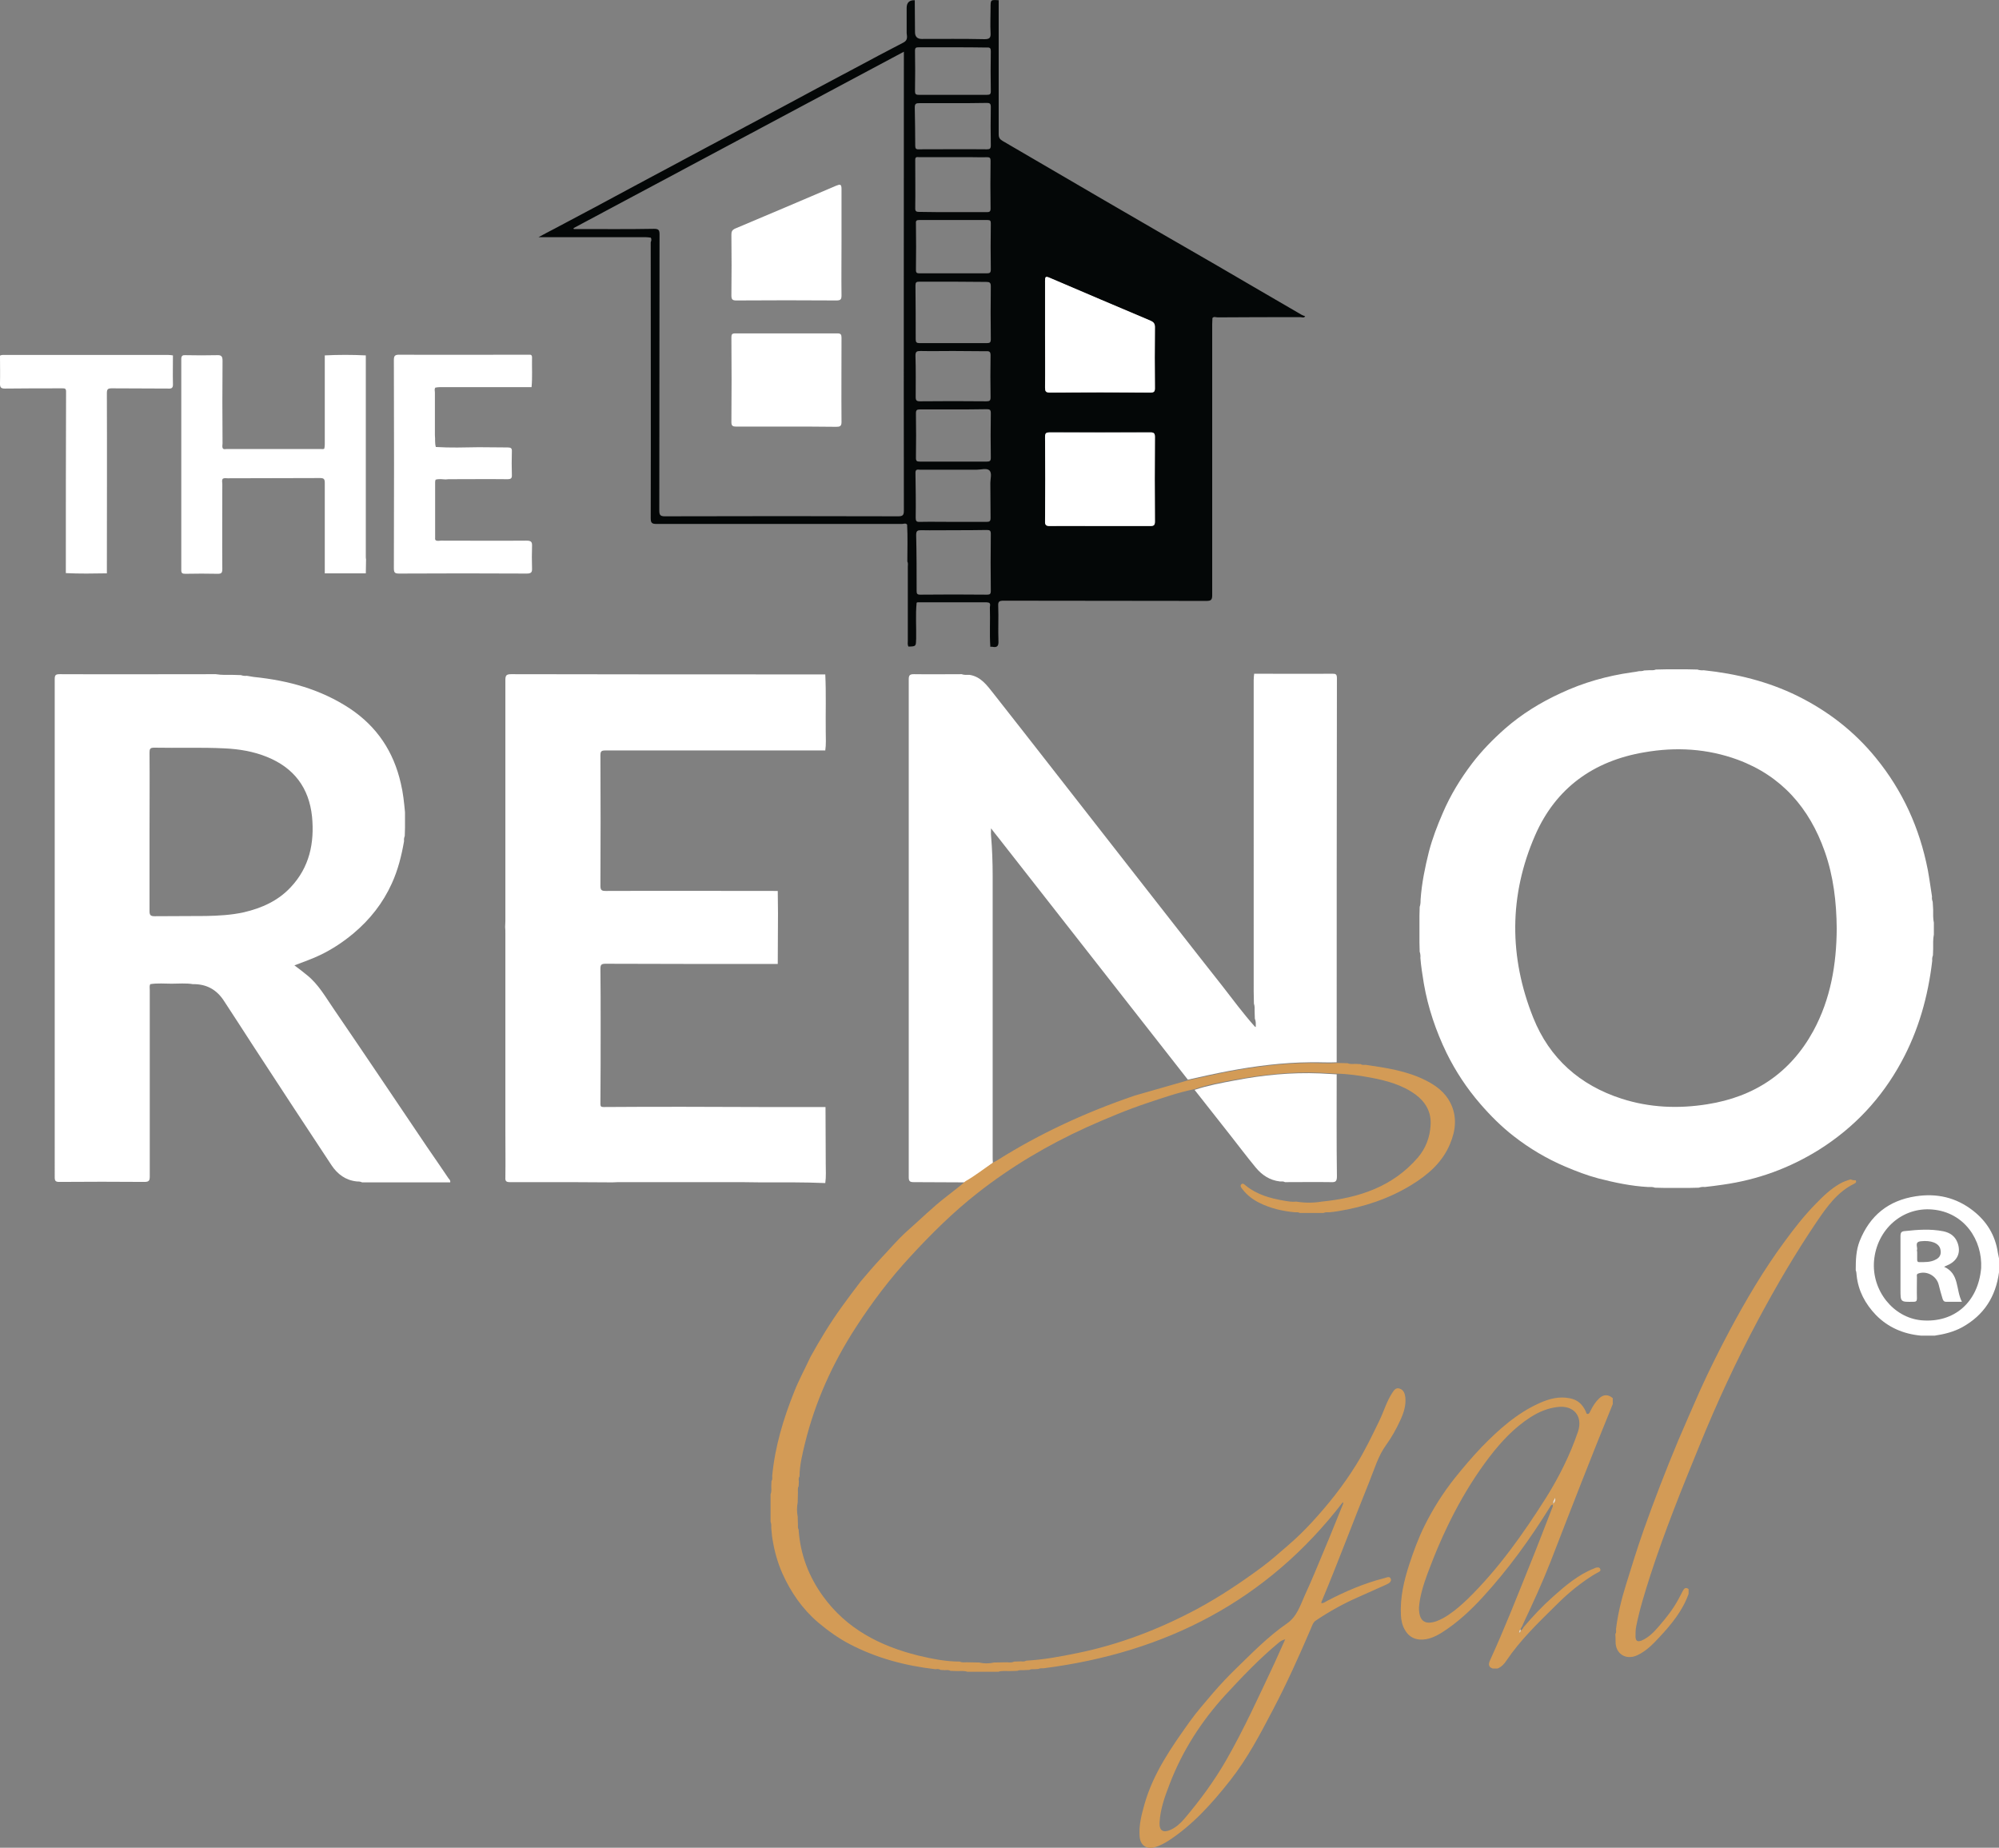 <?xml version="1.0" encoding="utf-8"?>
<!-- Generator: Adobe Illustrator 27.0.0, SVG Export Plug-In . SVG Version: 6.00 Build 0)  -->
<svg version="1.1" id="Layer_2_00000147922769135002606920000004603360302842842789_"
	 xmlns="http://www.w3.org/2000/svg" xmlns:xlink="http://www.w3.org/1999/xlink" x="0px" y="0px" viewBox="0 0 862.3 797"
	 style="enable-background:new 0 0 862.3 797;" xml:space="preserve">
<rect x="0" y="0" width="862.3" height="797" fill="#808080" stroke="none"/>
<style type="text/css">
	.st0{fill:#FFFFFF;}
	.st1{fill:#040707;}
	.st2{fill:#D39B56;}
	.st3{fill:#F1E0CA;}
	.st4{fill:#EBD3B4;}
</style>
<g id="Layer_1-2">
	<path class="st0" d="M612.8,387.9c0.5-7,1.9-13.8,3.6-20.6c1.5-5.7,3.6-11.2,6-16.7c3.3-7.7,7.6-14.7,12.6-21.3
		c4.2-5.5,9-10.4,14.2-15c7.2-6.3,15.3-11.3,24-15.3c9.8-4.6,20.1-7.5,30.8-9c1-0.1,2-0.3,3-0.5c0.8,0,1.5,0,2.2-0.3
		c0.7,0,1.4-0.1,2.1-0.1c1,0,2.1,0.1,3-0.3c1.6,0,3.2-0.1,4.7-0.1h8.6c1.5,0,3.1,0.1,4.6,0.1c0.9,0.3,1.8,0.4,2.7,0.3
		c14.1,1.5,27.7,4.8,40.5,11.1c13.1,6.5,24.4,15.2,33.7,26.6c11.7,14.3,19,30.5,22.5,48.5c0.7,3.8,1.2,7.6,1.8,11.4
		c-0.1,0.8,0,1.5,0.3,2.3c0.1,1.1,0.1,2.2,0.2,3.4c0,1.9-0.1,3.8,0.3,5.6v5.1c-0.4,2-0.3,4-0.3,6.1c0,1-0.1,1.9-0.1,2.9
		c-0.3,0.7-0.4,1.5-0.3,2.3c-1.8,15.4-5.9,30.1-13.4,43.8c-8.5,15.6-20.3,28.2-35.4,37.7c-12.8,8-26.6,13-41.5,15.1
		c-2.6,0.4-5.2,0.7-7.8,1c-0.9-0.1-1.8,0-2.6,0.3c-1.4,0-2.8,0.1-4.3,0.1h-10.3c-1.4,0-2.9-0.1-4.3-0.1c-1-0.4-2-0.3-3.1-0.3
		c-7.2-0.4-14.3-1.9-21.3-3.7c-4.9-1.3-9.6-3.1-14.3-5.1c-8-3.4-15.4-7.8-22.2-13.1c-5.3-4.1-10.1-8.9-14.5-14
		c-5.8-6.7-10.6-14-14.5-21.9c-4.6-9.5-8-19.5-9.8-29.9c-0.6-3.7-1.2-7.4-1.5-11.1c0.1-0.9,0-1.8-0.3-2.7c0-1.4-0.1-2.8-0.1-4.2
		v-11.2c0-1.3,0.1-2.6,0.1-3.9C612.8,390,612.8,388.9,612.8,387.9L612.8,387.9z M792.3,400.6c-0.1-11.5-1.4-22.7-5.2-33.4
		c-6.6-18.7-18.6-32.5-37.5-39.5c-13.1-4.8-26.6-5.6-40.3-3.2c-21.9,3.7-38.2,15.4-47.1,35.8c-11.3,25.9-11.3,52.5-0.8,78.7
		c7,17.5,20.1,29.1,38.1,34.9c12.1,3.9,24.5,4.4,37,2.4c20.3-3.2,35.8-13.5,45.7-31.6C789.7,430.9,792.2,415.9,792.3,400.6
		L792.3,400.6z"/>
	<path class="st0" d="M153.9,509.6c-4.8-0.5-8.3-3.1-10.9-7c-11.3-17.1-22.6-34.3-33.8-51.5c-4.2-6.5-8.4-13-12.6-19.4
		c-3.1-4.8-7.5-7.3-13.4-7.2c-3-0.5-6.1-0.2-9.1-0.2s-6.2-0.3-9.3,0.2c-0.4,0.8-0.2,1.7-0.2,2.5v80.4c0,1.8-0.3,2.4-2.3,2.4
		c-12.2-0.1-24.4-0.1-36.7,0c-1.6,0-2-0.4-2-2V292.9c0-1.8,0.5-2.1,2.2-2.1c21.6,0.1,43.3,0,64.9,0h2.4c2.4,0.4,4.9,0.3,7.4,0.3
		c1.1,0,2.3,0.1,3.4,0.1c0.9,0.3,1.7,0.4,2.6,0.3c1,0.2,2,0.3,3,0.5c14.8,1.5,28.8,5.3,41.4,13.6c11.7,7.8,18.9,18.6,22,32.3
		c1,4.1,1.4,8.2,1.8,12.4v6.9c0,1.1-0.1,2.2-0.1,3.4c-0.3,0.7-0.4,1.5-0.3,2.2c-1.1,6.3-2.6,12.4-5.3,18.3
		c-3.8,8.4-9.4,15.5-16.4,21.4c-4.4,3.7-9.2,6.9-14.4,9.4c-3.5,1.7-7.3,3-11.2,4.5c1.9,1.4,3.6,2.7,5.3,4.1c5.2,4.1,8.3,9.9,12,15.2
		c13.4,19.6,26.6,39.3,39.9,59c3.1,4.5,6.2,9,9.3,13.6c0.3,0.4,0.9,0.8,0.7,1.7h-38C155.4,509.6,154.7,509.6,153.9,509.6
		L153.9,509.6z M64.5,358.8v34.1c0,1.7,0.3,2.3,2.2,2.3c7.3-0.1,14.7,0,22-0.1c5.5-0.1,11.1-0.4,16.5-1.6
		c7.7-1.8,14.7-4.9,20.2-10.8c8.1-8.6,10.3-19.1,9.2-30.5c-1.3-12.4-7.8-21-19.4-25.7c-5.9-2.4-12-3.4-18.3-3.7
		c-10.1-0.5-20.3-0.1-30.4-0.3c-1.7,0-2,0.5-2,2.1C64.6,336,64.5,347.4,64.5,358.8z"/>
	<path class="st0" d="M416.2,510c-7.3,0-14.7-0.1-22-0.1c-1.6,0-2.2-0.3-2.2-2.1V293c0-1.9,0.6-2.2,2.3-2.2c6.8,0.1,13.7,0,20.5,0
		c1.1,0.4,2.3,0.3,3.5,0.3c4.9,0.8,7.5,4.6,10.3,8.1c8.7,11,17.3,22.1,26,33.2c10.7,13.7,21.4,27.4,32.1,41.1
		c13.5,17.2,26.9,34.5,40.5,51.7c4.6,5.9,9,11.9,14,17.5c0.1,0.1,0.2,0.2,0.4,0.3c0-0.1,0.1-0.1,0.1-0.2c0-1.1,0.1-2.3-0.4-3.4
		c0-1-0.1-2-0.1-3c0-1.2,0.1-2.4-0.3-3.5c0-1.7-0.1-3.4-0.1-5.1V293.4c0-0.9,0.1-1.9,0.2-2.8c11.2,0,22.4,0.1,33.6,0
		c1.5,0,2.1,0.1,2.1,1.9c-0.1,55.2-0.1,110.5-0.1,165.7c-3.8,0.2-7.6-0.1-11.4,0c-11.9,0.1-23.7,1.6-35.4,3.8
		c-5.8,1.1-11.6,2.4-17.4,3.7c-27.2-34.7-54.4-69.5-81.6-104.2c-1-1.3-2.1-2.6-3.3-4.2c0,1.3-0.1,2.2,0,3.1
		c0.5,5.8,0.7,11.6,0.7,17.4v121c0,0.9,0,1.9,0.1,2.8C424.2,504.6,420.4,507.6,416.2,510L416.2,510z"/>
	<path class="st0" d="M328.1,510c-2.7,0-5.4-0.1-8.2-0.1h-53.3c-0.8,0-1.6,0.1-2.4,0.1c-6,0-11.9-0.1-17.9-0.1H220
		c-1.6,0-2.1-0.4-2-2c0.1-6.9,0-13.8,0-20.7v-84.7c0-0.9,0-1.7-0.1-2.6c0-0.9,0.1-1.7,0.1-2.6V293.4c0-2.1,0.4-2.6,2.6-2.6
		c44.3,0.1,88.6,0.1,132.8,0.1h2.6c0.4,8.2,0.1,16.4,0.2,24.6c0,2.7,0.2,5.5-0.2,8.2h-94.9c-1.7,0-2.1,0.4-2.1,2.1
		c0.1,18.8,0.1,37.5,0,56.3c0,1.9,0.6,2.2,2.3,2.2c24.7-0.1,49.4,0,74.2,0c0,3.2,0.1,6.4,0.1,9.6c0,7.3-0.1,14.6-0.1,21.9
		c-24.8,0-49.5,0-74.3-0.1c-1.9,0-2.2,0.5-2.2,2.3c0.1,7.9,0.1,15.8,0.1,23.7c0,11.5,0,23-0.1,34.5c0,1,0.3,1.3,1.3,1.3
		c11.5-0.1,23-0.1,34.5-0.1s22.6,0.1,33.9,0.1h27.4c0,8.2,0.1,16.4,0.1,24.6c0,2.7,0.2,5.5-0.2,8.2C346.8,509.9,337.5,510,328.1,510
		L328.1,510z"/>
	<path class="st1" d="M280.7,102.5c-0.8-0.1-1.6-0.2-2.3-0.2h-46.1c2.6-1.4,4.6-2.5,6.6-3.5c11.7-6.2,23.4-12.4,35-18.7
		c10.5-5.6,21.1-11.3,31.6-16.9c10.4-5.6,20.9-11.1,31.3-16.7c10.6-5.7,21.2-11.4,31.8-17c7-3.8,14.1-7.5,21.2-11.2
		c1.8-1,1.5-2.4,1.3-4V3.4c0-2.3,1.2-3.4,3.5-3.3c0,4.6,0.1,9.2,0.1,13.8c0,1.9,1,2.9,2.9,2.9c9,0,18.1-0.1,27.1,0.1
		c2.3,0,2.7-0.7,2.6-2.7c-0.2-3.6,0-7.2,0-10.8s0-3.5,3.5-3.3v57.8c0,1.5,0.5,2.2,1.7,2.9c14.6,8.5,29.2,17,43.7,25.5
		c16.3,9.5,32.6,18.9,48.9,28.3c12.2,7.1,24.3,14.2,36.4,21.2c0.5,0.3,1,0.4,1.5,0.6c-0.5,0.9-1.4,0.4-2.1,0.4
		c-11.9,0-23.8,0-35.7,0.1c-0.7,0-1.6-0.5-2.2,0.3c0,0.9-0.1,1.7-0.1,2.6v117c0,2-0.6,2.4-2.5,2.4c-29.2-0.1-58.3,0-87.5-0.1
		c-1.9,0-2.4,0.4-2.3,2.3c0.2,5-0.1,10.1,0.1,15.1c0.1,2.1-0.5,2.9-2.6,2.5c-0.3-0.1-0.6,0-0.9,0c-0.4-5.7,0-11.3-0.2-17
		c0-0.7,0.4-1.4-0.3-2l0,0c-0.4-0.1-0.8-0.2-1.2-0.2h-28.9c-0.4,0-0.9-0.1-1.2,0.2c-0.5,5.2-0.1,10.4-0.2,15.5
		c-0.1,3.3,0,3.3-3.3,3.4c-0.5-0.8-0.3-1.7-0.3-2.5v-31.9c0-0.8,0.2-1.6-0.2-2.3c0-5.3,0.2-10.6-0.1-15.9c-0.6-0.8-1.5-0.3-2.2-0.3
		h-106c-2,0-2.4-0.6-2.4-2.5c0.1-39.7,0-79.3,0-119C280.9,104,281.2,103.2,280.7,102.5L280.7,102.5z M247.4,98.4
		c0,0.1,0.1,0.3,0.1,0.4h2c10.9,0,21.7,0.1,32.6-0.1c2.1,0,2.4,0.6,2.4,2.5c-0.1,39.7,0,79.3-0.1,119c0,1.9,0.4,2.5,2.4,2.5
		c33.6-0.1,67.1-0.1,100.7,0c2,0,2.4-0.6,2.4-2.5c-0.1-65.1,0-130.2,0-195.3v-2.6C342.2,47.8,294.8,73.1,247.4,98.4L247.4,98.4z
		 M474.6,226.9h21.5c1.6,0,2.1-0.3,2.1-2c-0.1-12.1-0.1-24.3,0-36.4c0-1.5-0.4-2-1.9-2c-14.5,0.1-29,0.1-43.5,0c-1.4,0-2,0.3-2,1.9
		c0.1,12.1,0.1,24.3,0,36.4c0,1.6,0.4,2.1,2,2.1C460.1,226.9,467.4,226.9,474.6,226.9z M450.8,144.2v23.1c0,1.5,0.3,2.1,2,2.1
		c14.5-0.1,29-0.1,43.5,0c1.5,0,1.9-0.5,1.9-1.9c-0.1-8.8-0.1-17.5,0-26.3c0-1.6-0.6-2.2-1.9-2.8c-14.5-6.1-29-12.3-43.5-18.5
		c-1.7-0.7-2-0.4-2,1.3C450.9,128.8,450.8,136.5,450.8,144.2L450.8,144.2z M411.4,228.7c-4.7,0-9.3,0.1-14,0c-1.6,0-2.2,0.2-2.2,2.1
		c0.2,8,0.2,16.1,0.2,24.1c0,1.1,0.2,1.6,1.5,1.6c9.6-0.1,19.3-0.1,28.9,0c1.2,0,1.6-0.3,1.6-1.6c-0.1-8.2-0.1-16.4,0-24.6
		c0-1.4-0.4-1.7-1.7-1.7C420.9,228.7,416.1,228.7,411.4,228.7z M411.1,121.5h-14.6c-1.2,0-1.6,0.3-1.6,1.6
		c0.1,7.8,0.1,15.5,0.1,23.3c0,1.2,0.4,1.6,1.6,1.6h29.1c1.3,0,1.7-0.3,1.7-1.7c-0.1-7.6-0.1-15.2,0-22.8c0-1.6-0.5-1.9-2-1.9
		C420.6,121.6,415.9,121.5,411.1,121.5L411.1,121.5z M411,91.5h14.6c1.1,0,1.7-0.1,1.7-1.5c-0.1-6.9-0.1-13.8,0-20.7
		c0-1.1-0.3-1.5-1.5-1.5c-2.1,0.1-4.2,0-6.2,0h-23c-0.8,0-1.8-0.4-1.8,1.1c0,7,0.1,14.1,0,21.1c0,1.3,0.7,1.4,1.8,1.4
		C401.4,91.5,406.2,91.5,411,91.5z M411,117.9h14.7c1.3,0,1.7-0.3,1.7-1.7c-0.1-6.6-0.1-13.2,0-19.8c0-1.1-0.2-1.5-1.4-1.5h-29.5
		c-1.1,0-1.5,0.3-1.4,1.4c0.1,6.7,0.1,13.4,0,20.1c0,1.3,0.4,1.5,1.6,1.5L411,117.9L411,117.9z M411.2,225.1h14.4
		c1.3,0,1.7-0.3,1.7-1.7c-0.1-5,0-10.1-0.1-15.1c0-1.8,0.8-4.2-0.4-5.4c-1.2-1.1-3.6-0.3-5.4-0.3h-24.6c-0.8,0-1.9-0.4-1.9,1.3
		c0.1,6.5,0.2,12.9,0.1,19.4c0,1.4,0.3,1.9,1.8,1.8C401.7,225,406.5,225.1,411.2,225.1z M411.2,176.6h-14.4c-1.3,0-1.7,0.3-1.7,1.7
		c0.1,6.4,0.1,12.8,0,19.2c0,1.4,0.4,1.6,1.7,1.6h28.9c1.3,0,1.7-0.3,1.7-1.7c-0.1-6.4-0.1-12.8,0-19.2c0-1.4-0.4-1.7-1.7-1.7
		C420.8,176.6,416,176.6,411.2,176.6L411.2,176.6z M411.1,151.4c-4.7,0-9.3,0.1-14,0c-1.6,0-2.2,0.2-2.2,2c0.2,6,0.1,11.9,0.1,17.9
		c0,1.4,0.4,1.8,1.8,1.8c9.6-0.1,19.1-0.1,28.7,0c1.4,0,1.8-0.3,1.8-1.7c-0.1-6-0.1-12.1,0-18.1c0-1.6-0.5-1.9-2-1.8
		C420.6,151.5,415.9,151.4,411.1,151.4L411.1,151.4z M410.9,20.4h-14.6c-1.2,0-1.6,0.2-1.6,1.5c0.1,5.8,0.1,11.6,0,17.4
		c0,1.2,0.3,1.6,1.6,1.6h29.5c1.2,0,1.6-0.3,1.6-1.5c-0.1-5.8-0.1-11.6,0-17.4c0-1.2-0.4-1.6-1.6-1.5
		C420.8,20.4,415.8,20.4,410.9,20.4z M411,44.5h-14.4c-1.4,0-2,0.2-2,1.8c0.1,5.5,0.2,11.1,0.2,16.6c0,1.2,0.4,1.6,1.6,1.5
		c9.8,0,19.5-0.1,29.3,0c1.3,0,1.7-0.3,1.7-1.7c-0.1-5.5-0.1-11.1,0-16.6c0-1.6-0.6-1.7-1.9-1.7C420.6,44.5,415.8,44.5,411,44.5
		L411,44.5z"/>
	<path class="st2" d="M512.4,466c5.8-1.2,11.6-2.6,17.4-3.7c11.7-2.2,23.5-3.7,35.4-3.8c3.8,0,7.6,0.3,11.4,0c1.6,0,3.1,0.1,4.7,0.1
		c1.1,0.5,2.3,0.3,3.5,0.3c0.7,0,1.4,0.1,2.2,0.1c0.7,0.5,1.4,0.3,2.1,0.3c8.9,1.3,17.8,2.6,25.9,6.7c4.4,2.2,8.3,5.1,10.6,9.6
		c3,5.9,2.4,11.9-0.1,17.8c-3.3,8-9.6,13.4-16.8,17.8c-9.7,5.9-20.3,9.4-31.4,11.2c-1.3,0.2-2.5,0.4-3.8,0.5c-0.9,0-1.8-0.1-2.6,0.3
		h-10.2c-0.7-0.4-1.4-0.3-2.2-0.3c-5.3-0.5-10.5-1.7-15.3-4.1c-2.8-1.4-5.3-3.3-7.2-5.8c-0.5-0.6-1.2-1.4-0.6-2.1
		c0.7-0.8,1.4,0,2,0.5c4.8,3.9,10.6,5.5,16.5,6.5c1.8,0.3,3.5,0.6,5.3,0.4c3.6,0.6,7.3,0.6,10.9,0c16.1-1.6,30.7-6.4,41.6-19.1
		c3.3-3.9,5.1-8.6,5.4-13.8c0.4-5.7-2.1-10-6.5-13.3c-5.8-4.2-12.5-6-19.4-7.3c-4.9-0.9-9.8-1.6-14.7-1.7c-2.4-0.1-4.9-0.3-7.3-0.4
		c-12.3-0.5-24.4,0.8-36.5,3c-5.9,1.1-11.8,2.1-17.5,4.1c-6.9,1.4-13.5,3.7-20.1,5.9c-9,3-17.8,6.7-26.5,10.6
		c-16.7,7.6-32.4,16.9-46.8,28.2c-10.6,8.3-20.1,17.7-29.2,27.6c-8.7,9.4-16.4,19.6-23.4,30.4c-10.1,15.6-17.6,32.2-22,50.2
		c-1.1,4.6-2.3,9.3-2.3,14.1c-0.5,0.7-0.4,1.4-0.3,2.2c0,0.7-0.1,1.4-0.1,2.1c-0.5,0.8-0.3,1.7-0.3,2.6c0,1.4-0.1,2.9-0.1,4.3
		c-0.4,2.1-0.4,4.1,0,6.2c0,1.1,0.1,2.3,0.1,3.4c0,0.8-0.1,1.5,0.3,2.2c0.7,10.6,4.3,20.1,10.5,28.7c10.2,14.1,24.6,21.5,41.1,25.6
		c5.9,1.4,11.8,2.6,17.9,2.6c1,0.5,2,0.3,3.1,0.3c1.7,0,3.5,0.1,5.2,0.1c2.2,0.5,4.3,0.5,6.5,0c1.9,0,3.7-0.1,5.6-0.1
		c1,0.1,2.1,0.2,3.1-0.3c1,0,2-0.1,3-0.1c0.7,0.1,1.5,0.1,2.2-0.3c7.5-0.4,14.9-1.8,22.2-3.3c18.1-3.7,35.2-10.3,51.5-19
		c9.8-5.3,19.1-11.5,28-18.1c3.9-2.9,7.6-6.2,11.3-9.4c3.6-3.1,7-6.4,10.2-9.9c7.1-7.7,13.6-15.9,19.1-24.8c3.8-6.1,6.9-12.6,10-19
		c1.9-3.9,3.1-8.2,5.5-11.9c0.8-1.2,1.6-2.6,3.4-1.9c1.6,0.6,2.1,2.1,2.3,3.6c0.4,3.6-0.7,6.9-2.2,10.1c-1.7,3.7-3.7,7.3-6.1,10.6
		c-3.4,4.7-5,10.3-7.1,15.5c-7,17.3-13.5,34.8-20.7,52c-0.1,0.2-0.1,0.4-0.1,0.7c1,0.1,1.7-0.6,2.5-1c7.9-4.1,16-7.6,24.7-9.8
		c1-0.3,2.2-0.9,2.7,0.2c0.5,1.2-0.6,2-1.7,2.5c-4.1,1.8-8.2,3.7-12.3,5.5c-6.4,2.8-12.5,6.2-18.3,10.1c-1.2,0.8-1.6,2.2-2.1,3.4
		c-5.1,11.9-10.4,23.7-16.4,35.1c-5.5,10.5-11,21-18.4,30.4c-7.8,9.9-16.1,19.2-26.7,26.1c-1.9,1.2-3.8,2.2-5.9,2.8
		c-3.6,1-6.2-0.9-6.5-4.6c-0.4-4.8,0.8-9.4,2.1-14c3.8-13.4,11.6-24.5,19.5-35.6c3.1-4.3,6.6-8.3,10.1-12.4
		c3.1-3.6,6.4-7.1,9.8-10.4c7-6.8,13.9-13.9,22-19.5c4.4-3,5.8-7.9,7.8-12.3c3-6.5,5.7-13.1,8.4-19.6c2.8-6.6,5.4-13.2,8.1-19.8
		c0.1-0.2-0.1-0.4-0.1-0.7c-32.7,42.6-76.6,65-129.2,71.7c-0.7,0-1.5-0.1-2.2,0.3c-0.6,0-1.1,0.1-1.7,0.1c-0.8,0-1.5-0.1-2.2,0.3
		c-0.8,0-1.7,0.1-2.5,0.1c-0.9,0-1.8-0.1-2.7,0.3c-1.1,0-2.3,0.1-3.4,0.1c-1.6,0-3.2-0.2-4.8,0.3h-13.3c-1.4-0.5-2.9-0.3-4.3-0.3
		c-1,0-2-0.1-3-0.1c-0.8-0.5-1.7-0.3-2.6-0.3c-0.6,0-1.1-0.1-1.7-0.1c-0.7-0.5-1.4-0.4-2.2-0.3c-13-1.5-25.5-4.8-37.1-10.9
		c-4.8-2.5-9.2-5.7-13.4-9.2c-6.9-5.9-11.8-13-15.5-21.2c-2.1-4.8-3.5-9.8-4.3-15c-0.3-1.6-0.3-3.1-0.5-4.6c0-0.9,0.1-1.8-0.3-2.7
		v-11.9c0.5-1.1,0.3-2.3,0.3-3.5c0-0.7,0.1-1.4,0.1-2.2c0.5-0.7,0.3-1.4,0.3-2.2c1.2-12.6,4.8-24.6,9.5-36.3c2-5.1,4.7-10,7-15
		c4.1-7.4,8.5-14.7,13.5-21.6c2.7-3.7,5.4-7.4,8.2-11c2.8-3.3,5.6-6.6,8.5-9.7c3.8-4,7.3-8.2,11.4-11.9c5.7-5,11.1-10.4,17.1-15
		c2.8-2.2,5.6-4.3,8.2-6.6c4.2-2.4,8-5.4,12-8.1c0.5-0.3,1-0.5,1.5-0.8c18.7-11.8,38.6-20.9,59.4-28
		C496.8,470.4,504.6,468.3,512.4,466L512.4,466z M554.4,707.1c-1.1,0.3-1.9,0.7-2.5,1.2c-8.5,7-16,14.9-23.4,22.9
		c-10.4,11.4-18.6,24.2-24.1,38.7c-2,5.2-3.9,10.5-4.2,16.2c-0.2,3.5,1.5,4.6,4.7,3.2c2.4-1.1,4.3-2.8,6-4.8
		c6.7-7.9,12.8-16.2,18-25.2c7.8-13.6,14.3-28,21-42.2C551.4,713.8,552.8,710.6,554.4,707.1L554.4,707.1z"/>
	<path class="st0" d="M140.1,247.3v-39c0-1.7-0.4-2.1-2.1-2.1c-13.3,0.1-26.6,0-39.8,0.1c-0.7,0-1.4-0.2-2.1,0.2
		c-0.5,0.7-0.2,1.5-0.2,2.3c0,12.2-0.1,24.4,0,36.7c0,1.7-0.5,2-2,2c-4.7-0.1-9.3-0.1-14,0c-1.3,0-1.7-0.3-1.7-1.6v-91
		c0-1.5,0.6-1.8,1.9-1.7c4.5,0.1,8.9,0.1,13.4,0c1.9-0.1,2.5,0.4,2.5,2.4c-0.1,11.9-0.1,23.7,0,35.6c0,0.8-0.3,1.6,0.2,2.3l0,0
		c0.4,0.4,0.9,0.2,1.4,0.2h41.1c0.4,0,0.9,0.1,1.2-0.2c0.1-0.6,0.2-1.1,0.2-1.7v-38.5c5.9-0.3,11.8-0.3,17.7,0V240
		c0,0.4,0,0.9,0.1,1.3c0,2-0.1,4-0.1,6C151.9,247.3,146,247.3,140.1,247.3L140.1,247.3z"/>
	<path class="st0" d="M188,192.8c6.2,0.4,12.4,0.2,18.5,0.1c4.2,0,8.3,0.1,12.5,0.1c1.3,0,1.9,0.3,1.8,1.7c-0.1,3.4-0.1,6.7,0,10.1
		c0.1,1.5-0.4,1.9-1.9,1.9c-8.4-0.1-16.9,0-25.4,0c-0.4,0-0.9,0.1-1.3,0.1c-1.4-0.1-2.9-0.3-4.3,0.1c-0.1,0.3-0.2,0.7-0.2,1v23.9
		c0,0.4-0.1,0.9,0.2,1.2l0,0c0.7,0.5,1.5,0.2,2.3,0.2c12.3,0,24.6,0.1,36.9,0c2.1,0,2.5,0.6,2.4,2.5c-0.1,3.1-0.1,6.2,0,9.3
		c0.1,1.8-0.3,2.4-2.3,2.4c-18.3-0.1-36.7-0.1-55,0c-1.9,0-2.3-0.4-2.3-2.3c0.1-29.9,0.1-59.8,0-89.7c0-1.9,0.4-2.4,2.3-2.4
		c18.3,0.1,36.7,0,55,0h1.1c0.8-0.1,1.2,0.3,1.2,1.1c-0.1,4.3,0.2,8.6-0.2,12.9h-39.8c-0.6,0-1.1,0.1-1.7,0.2
		c-0.5,0.6-0.2,1.4-0.2,2.1v18.4C187.8,189.4,187.5,191.1,188,192.8L188,192.8z"/>
	<path class="st2" d="M657.2,701.9c3.9-4.6,8-9,12.5-13c5.5-4.9,11.1-9.7,18-12.4c0.3-0.1,0.5-0.3,0.8-0.3c0.7-0.2,1.5-0.2,1.8,0.6
		s-0.3,1.1-0.9,1.4c-3.6,1.9-6.8,4.3-10,6.8c-2.9,2.3-5.6,4.8-8.3,7.5c-7.6,7.5-15.3,14.9-21.3,23.8c-0.9,1.4-2.1,2.7-3.8,3.4h-2.1
		c-2.4-0.8-1.6-2.6-1-3.9c6-13.1,11.3-26.6,16.7-40c3.5-8.6,6.8-17.3,10.2-26c0.1-0.2,0-0.4,0-0.8c-0.8,0.1-1,0.7-1.3,1.2
		c-8.5,13.7-17.9,26.7-28.8,38.6c-5.3,5.8-11,11.1-17.6,15.3c-2.9,1.8-6,3.3-9.6,3.1c-3-0.2-5.1-1.7-6.5-4.2
		c-1.1-1.9-1.6-4.1-1.7-6.3c-0.4-7.6,1.3-14.8,3.6-21.9c1.9-5.8,4-11.5,6.7-16.9c3.6-7.2,7.9-14,12.9-20.3
		c3.7-4.6,7.5-9.1,11.6-13.4c7.4-7.6,15.2-14.6,25-19c4-1.8,8.3-3,12.9-2.1c3.4,0.6,5.5,2.5,6.9,5.4c0.3,0.5,0.3,1.5,1,1.4
		c0.7,0,0.9-0.9,1.2-1.4c1-2,2.1-3.8,3.8-5.4c1.8-1.7,3.9-1.7,5.8,0v2.5c-9.2,22.5-18,45.2-26.8,67.9c-3.6,9.2-7.7,18.1-11.9,27
		c-0.1,0.3-0.2,0.5-0.3,0.8c-0.3,0.5-0.6,0.9-0.8,1.4c-0.4,0.4-0.8,0.8-0.6,1.6c0.5-0.2,0.7-0.5,0.7-0.9
		C656.4,702.9,657,702.6,657.2,701.9L657.2,701.9z M612.1,693.5c0,5.7,2.5,7.5,7.5,5.8c1.9-0.7,3.7-1.7,5.3-2.8c3-2,5.7-4.4,8.3-6.9
		c13.3-13,23.9-28.1,33.8-43.7c5.6-9,10.3-18.4,13.7-28.4c2.2-6.7-1.9-11.5-8.9-10.6c-4.2,0.5-8,2.1-11.6,4.4
		c-7,4.5-12.6,10.5-17.6,17c-11.7,15.3-20.1,32.4-26.8,50.4C614,683.6,612.4,688.7,612.1,693.5z M670.1,648.6c0.6-0.8,1-1.3,0.7-2.6
		C670.5,647.1,669.7,647.4,670.1,648.6z"/>
	<path class="st0" d="M515.3,470.1c5.7-1.9,11.6-3,17.5-4.1c12.1-2.3,24.2-3.5,36.5-3c2.4,0.1,4.9,0.3,7.3,0.4
		c0,14.7-0.1,29.3,0.1,44c0,2.2-0.6,2.6-2.6,2.5c-6.6-0.1-13.2,0-19.8,0c-0.7-0.4-1.4-0.3-2.2-0.3c-4.4-0.5-7.8-2.8-10.5-6.1
		c-3.8-4.6-7.4-9.4-11.1-14.1C525.4,483,520.4,476.5,515.3,470.1z"/>
	<path class="st2" d="M800.5,509.1c0.4,0.8,0,1.2-0.7,1.5c-7.3,3.6-11.8,10-16.2,16.5c-9.2,13.6-17.5,27.8-25.2,42.2
		c-9.5,17.8-17.9,36-25.5,54.7c-7.5,18.3-14.9,36.7-21,55.5c-2.3,7.2-4.6,14.5-6.1,22c-0.3,1.5-0.3,3-0.3,4.5
		c0.1,1.9,0.9,2.3,2.7,1.6c3-1.3,5.2-3.6,7.2-5.9c3.1-3.6,6.1-7.3,8.4-11.5c0.7-1.2,1.3-2.5,2-3.8c0.6-1.1,1.2-2,2.6-1v2.1
		c-2.6,7.3-7.4,13.1-12.6,18.7c-2.8,3-5.7,6-9.6,7.8c-4.8,2.2-9.3-0.6-9.3-5.8c0-1.1,0-2.3-0.1-3.4c0.5-0.7,0.3-1.4,0.3-2.2
		c0.8-6.6,2.4-13,4.4-19.4c2.4-7.8,4.8-15.5,7.5-23.2c4.6-13,9.6-25.9,14.9-38.6c3.1-7.3,6.3-14.5,9.5-21.8
		c3.9-8.6,8.1-17,12.5-25.3c7.2-13.5,14.9-26.6,24-38.9c4.1-5.6,8.4-11.1,13.3-16.1c3.2-3.3,6.4-6.4,10.4-8.7
		c1.5-0.9,3.1-1.4,4.7-1.9C799.1,509.1,799.8,509.1,800.5,509.1L800.5,509.1z"/>
	<path class="st0" d="M800.5,547.9c0-4.3,0.1-8.5,1.7-12.6c4.4-11,12.4-17.5,24.2-19.3c9.1-1.4,17.4,0.5,24.7,6.2
		c5.9,4.6,9.6,10.6,10.7,18.1c0.1,0.8,0.4,1.7,0.5,2.5v6c-1.4,10.5-6.5,18.5-15.9,23.7c-3.7,2-7.7,3-11.8,3.6h-6
		c-7.5-0.7-14.1-3.5-19.4-8.9c-4.6-4.8-7.6-10.4-8.3-17C800.8,549.3,800.8,548.6,800.5,547.9z M854.6,547c0.6-12-7.1-24.1-21.1-25.3
		c-12.9-1.1-23.9,8.6-25.1,22.1c-1.1,12.8,8.3,24.6,20.5,25.7C843,570.7,853.3,561.7,854.6,547L854.6,547z"/>
	<path class="st0" d="M28.4,247.2c0-26.1,0-52.2,0.1-78.3c0-1.4-0.6-1.4-1.6-1.4c-8.3,0-16.5,0-24.8,0.1c-1.7,0-2.1-0.5-2.1-2.1
		c0.1-4,0-8,0-12.1c0.7-0.4,1.5-0.3,2.3-0.3h70.2c0.7,0,1.4,0.1,2.1,0.2c0,4.1-0.1,8.2,0,12.3c0.1,1.8-0.6,2.1-2.1,2
		c-8.1-0.1-16.2,0-24.3-0.1c-1.7,0-2.1,0.4-2.1,2.1c0.1,25.9,0,51.8,0,77.7C40.2,247.4,34.3,247.5,28.4,247.2L28.4,247.2z"/>
	<path class="st0" d="M474.6,226.9c-7.3,0-14.5-0.1-21.8,0c-1.6,0-2.1-0.5-2-2.1c0.1-12.1,0.1-24.3,0-36.4c0-1.6,0.5-1.9,2-1.9h43.5
		c1.5,0,1.9,0.5,1.9,2c-0.1,12.1-0.1,24.3,0,36.4c0,1.7-0.5,2-2.1,2C489,226.9,481.8,226.9,474.6,226.9z"/>
	<path class="st0" d="M450.8,144.2v-23.1c0-1.7,0.2-2.1,2-1.3c14.5,6.2,29,12.4,43.5,18.5c1.3,0.6,1.9,1.2,1.9,2.8
		c-0.1,8.8-0.1,17.5,0,26.3c0,1.5-0.4,1.9-1.9,1.9c-14.5-0.1-29-0.1-43.5,0c-1.7,0-2-0.6-2-2.1C450.9,159.5,450.8,151.8,450.8,144.2
		L450.8,144.2z"/>
	<path class="st3" d="M670.1,648.6c-0.4-1.2,0.4-1.5,0.7-2.6C671.1,647.3,670.7,647.8,670.1,648.6z"/>
	<path class="st4" d="M655.9,702.7c0,0.2,0,0.5,0.1,0.7c0,0.4-0.2,0.6-0.7,0.9C655.2,703.6,655.5,703.1,655.9,702.7L655.9,702.7z"/>
	<path class="st0" d="M363,104.4c0,7.7-0.1,15.4,0,23.1c0,1.7-0.5,2.1-2.2,2.1c-14.4-0.1-28.7-0.1-43.1,0c-1.6,0-2.2-0.3-2.2-2.1
		c0.1-8.8,0.1-17.5,0-26.3c0-1.3,0.3-2,1.6-2.6c14.5-6.1,29.1-12.3,43.6-18.5c1.7-0.7,2.3-0.7,2.3,1.4C363,89.1,363,96.8,363,104.4
		L363,104.4z"/>
	<path class="st0" d="M339.1,184h-21.6c-1.4,0-2-0.3-2-1.9c0.1-12.2,0.1-24.4,0-36.6c0-1.3,0.3-1.7,1.7-1.7h44
		c1.5,0,1.8,0.5,1.8,1.9c0,12.1-0.1,24.3,0,36.4c0,1.7-0.7,2-2.2,2C353.7,184,346.4,184,339.1,184L339.1,184z"/>
	<path class="st0" d="M838.6,546.4c6.7,3,5,9.9,7.7,15.1h-6.9c-1,0-1.3-0.8-1.5-1.5c-0.6-1.9-1.1-3.8-1.6-5.8
		c-0.9-3.8-5.1-6.2-8.8-4.9c-0.9,0.3-0.6,1-0.6,1.6c0,3-0.1,6,0,9c0,1.2-0.2,1.6-1.5,1.6c-5.6,0.1-5.6,0.2-5.6-5.3v-23
		c0-1.6,0.4-2.1,2-2.2c5.5-0.6,11-1,16.5,0.1c2.8,0.6,5,2,6.1,4.9c1.5,4,0.2,7.4-3.6,9.4C840.1,545.7,839.5,546,838.6,546.4
		L838.6,546.4z M827,540.1v3.2c0,0.6,0.1,1.1,0.9,1.1c2.4,0,4.9,0.1,7.1-1.1c1.9-0.9,2.5-2.5,2-4.5c-0.6-2.6-4-3.9-8.4-3.4
		c-3,0.3-1.2,2.6-1.7,3.9C826.9,539.6,827,539.9,827,540.1L827,540.1z"/>
</g>
</svg>
